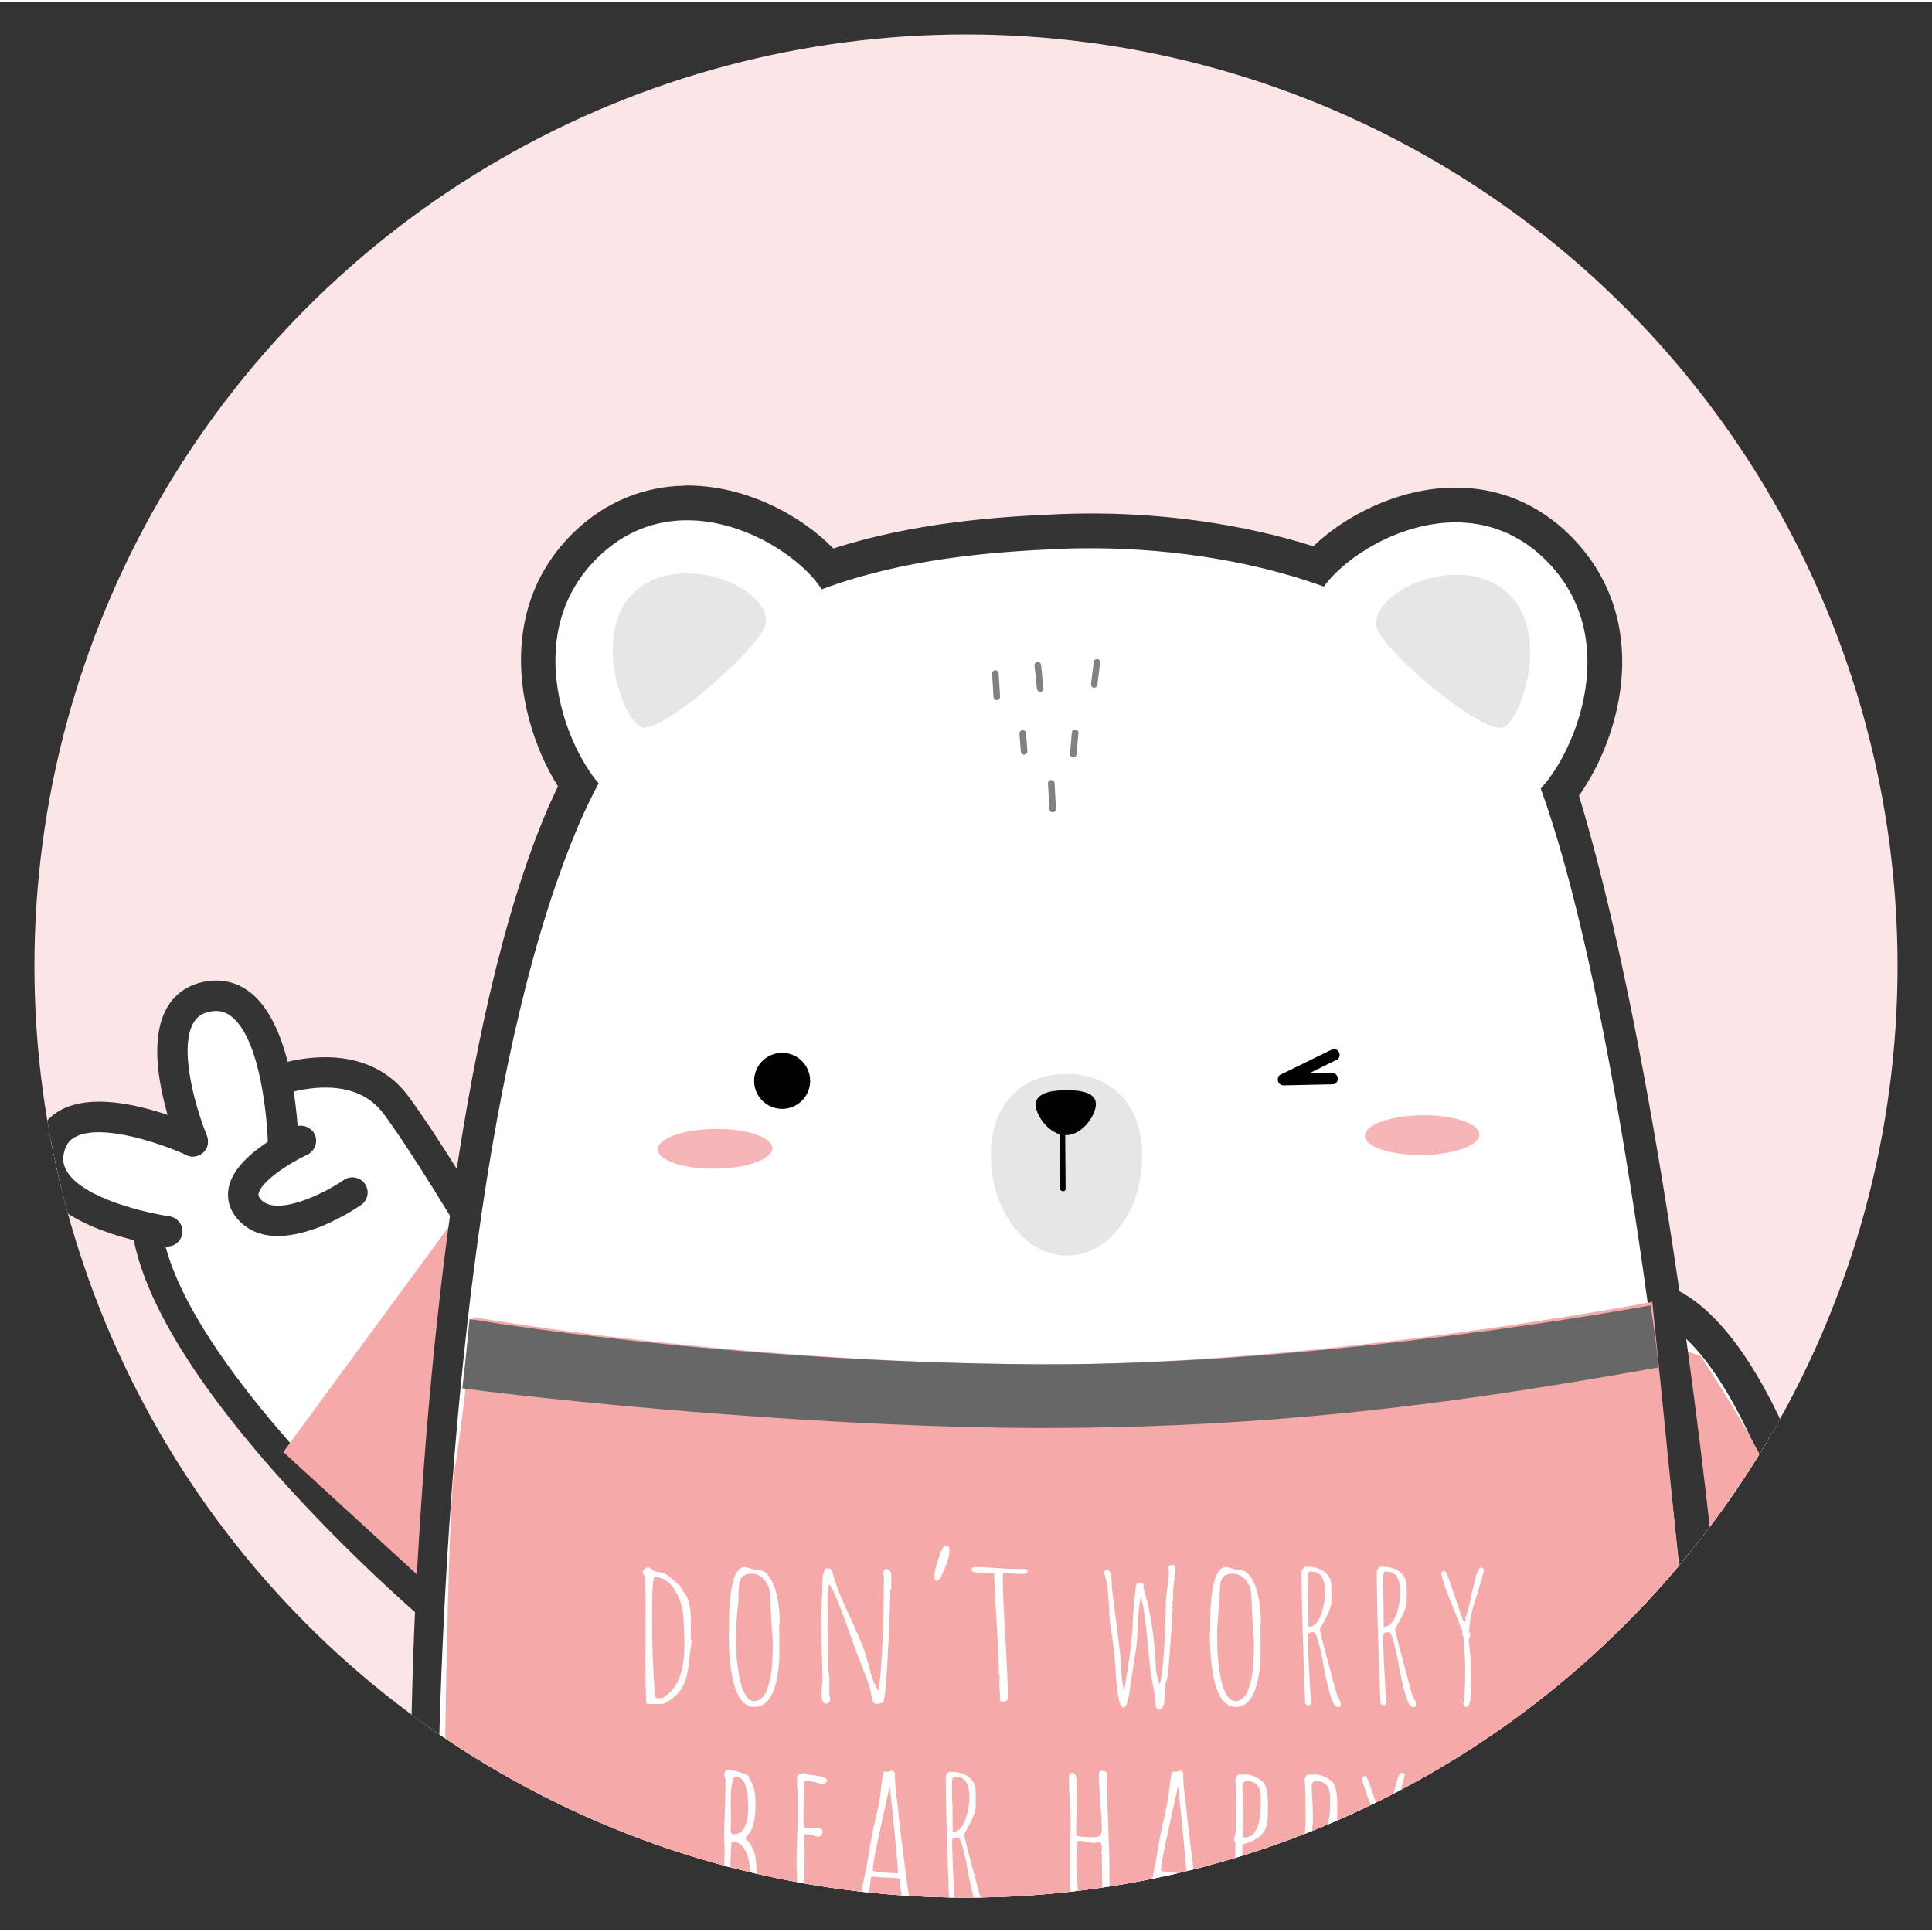 <?xml version="1.0" encoding="UTF-8"?>
<svg width="34" height="34" id="Capa_1" xmlns="http://www.w3.org/2000/svg" xmlns:xlink="http://www.w3.org/1999/xlink" viewBox="0 0 111.7 111.46"><rect x="0" y="0" width="111.7" height="111.46" fill="#333333" stroke="none"/><defs>
<style>.cls-1{fill:none;}.cls-2{clip-path:url(#clippath);}.cls-3{fill:#010101;}.cls-4{fill:#676767;}.cls-5{fill:#f6b5b7;}.cls-6{fill:#e7e6e6;}.cls-7{fill:#fff;}.cls-8{fill:#f5a9a8;}.cls-9{fill:#fce5e6;}.cls-10{fill:#808181;}.cls-11{fill:#343434;}.cls-12{clip-path:url(#clippath-1);}.cls-13{fill-rule:evenodd;}</style><clipPath id="clippath"><circle class="cls-1" cx="-86.27" cy="58.58" r="53.86"/></clipPath><clipPath id="clippath-1"><circle class="cls-1" cx="55.85" cy="55.73" r="53.86"/></clipPath></defs><g class="cls-2"><path class="cls-13" d="M-63.08,73.5c3.12,4.18,4.48,10.11,5.29,16.6,9.39,.09,17.39,1.58,24.62,3.83,.62-.66,.52-2.04,.91-2.92-1.5-1.2-3.03-1.5-3.83-3.1-2.3-4.64,1.78-10.22,6.02-10.76,1.88-8.75,3.78-19.85,6.75-28.82,1.02-3.08,1.86-6.39,3.28-8.57,1.36-2.08,6.64-5.95,9.12-2.01,2.44,3.88-.43,10.39-1.82,14.77-3.07,9.69-6.11,21.58-8.21,31.74,3.69,2.69,7.84,4.93,12.22,6.93-2.82-3.9-6.06-9.68-6.57-16.6-.77-10.64,2.95-20.57,8.39-25.9,1.67-5.49,3.09-12.04,6.2-16.23,1.98-2.67,4.74-3.69,7.3-1.09,1.43,1.45,3.55,5.06,4.38,6.75,.65,1.32,.86,2.68,1.46,4.01,1.71-.11,3.01-.17,4.38-.18,1.37,0,3.2,.51,4.38,.18,.82-.23,1.93-2.13,2.92-3.1,1.08-1.06,2.16-2.03,3.1-2.74,1.96-1.47,5.53-4.15,8.21-3.65,3.07,.58,4.53,8.49,4.92,12.77,.1,1.02-.14,2.89,.18,3.83,.4,1.16,1.71,1.66,2.74,2.74,7.2,7.56,9.59,28.99,1.64,37.03,8.57,16.73,20.86,31.66,18.79,57.82,2.72,4.22,5.88,7.65,11.49,9.85,2.2,.86,4.6,1.27,7.48,2.19,2.13,.68,5.8,1.91,6.38,3.28,2.42,5.67-3.97,7.66-8.94,7.11-3.7-.41-7.19-2.53-10.76-4.2-3.44-1.6-6.58-4.07-8.75-6.02-1.13,1.36-1.11,2.85-.55,4.38,1.23,3.36,3.33,6.72,4.56,10.76,1.58,5.19,3.84,12.85,2.55,20.06-.98,5.5-4.98,10.86-9.85,12.77-4.72,1.85-12.39,.54-13.68-3.47-.67-2.08-.05-4.47-.18-6.38-.56-7.83-4.98-13.2-6.2-20.61-1.34,.06-2.52,.28-3.83,.36,.16,10.69,.26,22.86-5.11,28.82-3.11,3.46-10.09,4.18-14.41,1.64-1.84-1.08-4.49-3.75-4.93-6.02-.48-2.51,.64-4.56,.91-6.75,.69-5.48-1.05-10.95-.91-16.42-5.43,5.17-15.67,10.52-26.81,8.21-2.14,4.31-4.33,8.14-6.93,12.04-.84,1.26-1.46,2.74-2.37,3.83-2.65,3.16-7.91,4.02-12.77,4.92-6.58,1.23-14.9,.91-23.35,.91-7.93,0-16.19,.13-23.89-.36-7.73-.5-15.6-1.1-22.8-1.46-7.68-.38-14.94-.89-19.7-4.38-9.49-11.49-14.15-27.8-19.7-43.23-2.9,6.1-6.42,11.57-11.67,15.32,.38,7.22-.82,13.22,1.09,18.97,.96,2.9,3.57,5.33,2.74,9.12-1.49,6.77-13.01,8.1-18.42,4.38-6.92-4.76-6.43-16.91-7.3-27.54-.87,.11-1.68,.26-2.74,.18-.08,5.18-1.8,11.36-1.09,16.78,.23,1.73,1.42,3.15,1.64,4.56,1.61,10.28-9.21,14.19-16.05,9.12-3.6-2.66-6.48-9-7.11-15.14-.48-4.69,.17-10.12,.55-14.77,.19-2.33,.3-4.76,.73-6.93,.37-1.84,1.39-4.17-.91-5.11-4.46,7.02-11.35,15.63-21.52,16.42-3.44,.26-5.73-.76-7.11-2.92-.96-6.45,6.08-6.4,9.85-8.57,4.2-2.42,7.4-7.59,9.85-12.4,.81-1.59,2.04-3.43,2.19-5.11,.24-2.81-.86-6.05-1.09-8.94-1.86-22.62,5.81-40.24,13.68-54.54-2.4-3.77-4.66-8.03-5.11-13.5-1.06-13.13,3.58-24.06,11.67-28.45,.26-3.5,.72-6.25,2.01-9.3,.83-1.97,2.75-5.96,4.93-6.2,2.44-.27,5.66,2.94,7.48,4.38,2.43,1.93,4.28,3.55,5.84,5.84,1.3-.48,2.74,.28,4.2-.18,.92-.29,1.98-2.18,2.92-3.28,1.96-2.31,7.12-7.95,11.31-6.93,1.95,.47,3.43,4.36,4.2,6.38,.99,2.62,1.27,5.61,2.19,8.21,.8,2.27,3.12,3.78,4.38,5.84,6.03,9.89,6.77,24.8,.37,33.93-1.29,1.84-3.04,2.61-4.2,4.56,.41,2.45,.57,5.15,1.09,7.48,1.79,.7,3.75,1.24,5.47,2.01,6.83-5.33,16.54-7.78,27-9.48,.04-7.5,1.47-13.61,4.01-18.6-1.88-3.03-3.49-7.29-3.83-12.04-.78-10.89,3-19.92,8.39-24.62,.84-2.84,1.46-5.46,2.74-8.21,1.32-2.86,4.36-7.05,7.3-6.93,1.98,.08,3.74,2.74,4.74,4.19,1.37,1.99,2.41,3.51,2.92,5.84,2.2-.3,5.32-.64,7.66-.18,1.81-3.88,4.32-8.35,8.03-10.03,4.06-1.84,7.84,7.35,8.94,11.49,.41,1.56,.63,3.25,.55,4.38,8.15,6.46,9.62,27.41,1.82,35.39Zm4.01-14.59c.48-6.36-1.75-14.15-4.74-18.06-.76-.99-1.89-1.48-2.19-2.55-.96-3.41-2.01-8.96-4.01-12.04-.67-1.03-2.77-3.4-4.01-2.74-3.48,1.86-5.9,6.33-7.66,10.03-2.87-.28-6.31-.3-8.76,.36-1.06-.62-1.05-1.97-1.64-3.1-.81-1.55-3.94-6.85-5.84-6.93-1.04-.05-2.92,1.74-3.47,2.37-2.56,2.96-3.96,7.99-5.29,12.04-5.15,4.61-8.8,13.42-8.03,23.53,.37,4.75,1.88,8.8,4.01,12.04-5.45,9.14-7.89,34.27,6.38,35.39,.07-.81-1.93-2.08-1.28-3.47,1.47-.17,1.39,2.73,3.28,2.74,.52-1.17-1.76-1.98-.91-3.47,1.18-.35,1.34,1.8,2.37,2.19,2.06-5.2-1.57-10.82-2.01-16.23-.11-1.39-.66-5.16,1.46-5.29,0,2.17-.57,6.02,.55,8.03-.1-4.79,1.09-9.28,5.47-9.85,1.13-.15,2.36,.37,3.65,.36,1.95-.01,3.95-1.11,6.2-1.28,4.7-.36,9.45-.17,12.95,.55,2.12,1.29,2.31,4.5,2.74,7.48,.03-1.06,.44-2.37,.55-3.83,.13-1.75-.64-4.13,.73-4.92,.92,1.82,.68,4.08,.55,5.84-.17,2.37-.78,4.87-1.28,7.3-.73,3.54-2.74,6.57-1.09,9.49,1.09-.22,.86-2.62,2.19-2.01,.87,1.45-1.21,2.4-.73,3.47,1.27,.58,.82-1.75,2.37-1.46,.77,.59-.73,1.88,.18,2.01,12-2.67,7-24.25,2.92-31.92-.42-.66-1.52,.23-1.64-.91,2.76-3.84,5.53-8.75,6.02-15.14ZM3.5,31c-.53-.21-2.88,1.79-3.28,2.37-1.39,1.98-2.62,5.03-3.65,7.66-1.06,2.71-1.41,6.38-2.55,8.76-.84,1.73-2.99,3.43-4.01,5.11-8.26,13.54-2.72,34.84,8.03,39.76-.46,1.48-.91,2.98-1.28,4.56,6.21-.15,11.47-1.15,15.87-2.92,1.05-.42,1.84-1.57,3.1-1.09-1.12,2.28-4.01,2.75-6.2,3.47-6.86,2.25-17.01,2.5-24.44,.73-4.67-1.11-8.67-3.9-10.94,0,1.29,.5,3.36,1.11,2.92,2.74-1.58-.18-2.03-1.49-3.65-1.64-.15,.82-.53,1.42-.73,2.19,.85,.98,2.69,.96,2.74,2.74-1.19,.8-2.37-1.51-2.92-.73,.28,2.51,1.71,4.24,3.28,5.47,8.16,6.38,31.92,6.78,42.68,2.37,1.36-.56,2.56-2.32,4.01-1.09-.32,1.33-2.08,2.06-3.28,2.55-6.9,2.83-15.5,2.96-24.99,2.92-2.15,23.54,2.26,44.64,15.5,54.54,.14,.74-.59,.63-.36,1.46,.83,3.06,1.09,6.54,1.46,10.03,.37,3.51,1.02,7.47,.73,10.94-.21,2.5-1.78,4.72-1.09,7.48,.96,1.53,1.94,3.05,3.47,4.01,.23-1.1-.06-2.74,.91-3.1,1.1,.53-.14,2.81,.55,4.01,.57,.46,1.43,.63,2.19,.91,.15-1.61-.4-3.93,.73-4.56,1.19,.63,.56,3.09,.73,4.74,15.04,.74,12.64-18.92,12.95-31.74,1.87,.05,4.7-.51,6.57-.36,.61,6.43,5.78,13.22,6.38,21.16,.15,2.04-.44,4.23,0,6.2,.59,2.63,4.34,3.69,6.75,3.47-.39-.79-1.22-2.8-.36-3.65,.88,1.01,.77,3,1.82,3.83,.45-.15,.98-.24,1.64-.18-.17-.76-.62-2.94,.55-2.92,.92,.3,.27,2.16,.91,2.74,6.72-2.79,10.45-8.89,9.67-18.61-.71-8.76-4.93-17.84-7.48-24.08-.41-.13-1.2-.03-1.46-.73,4.12-6.53,6.2-14.63,5.65-25.35-.68-13.33-6.92-25.84-12.22-35.39-2.59-4.66-4.49-9.34-7.3-12.77,8.6-7.96,6.1-31.66-2.55-37.57,.1,.9-.66,1.04-1.28,.73-.38-6.98-.64-14.07-3.83-18.24-4.7,.97-8.73,4.05-11.67,7.11-.71,.73-1.13,2.1-2.01,2.37-.81,.25-1.9-.16-2.74-.18-2.39-.07-5.06,.55-7.48,.18-1.99-4.03-3.88-10.77-8.03-12.4Zm-154.68,61.29c.48-1.83,3-2.98,4.2-4.56,2.25-2.97,4.75-9.22,4.74-14.59-.02-9.4-3.03-15.29-7.3-21.16-1.59-2.19-2.52-5.01-3.65-8.76-.63-2.08-2.52-8.35-4.74-8.03-4.68,.68-9.77,6.86-12.04,10.21-2.7-.36-5.94,.58-7.66,0-.09-.76,.84-.5,1.09-.91-3.26-3.73-7.11-6.87-11.86-9.12-3.76,3.11-5.37,8.37-5.84,14.77-7.84,3.87-12.32,14.74-11.67,26.08,.34,6.05,2.53,11.04,5.29,15.14-6.21,11.13-13.27,26.86-14.05,44.51-.29,6.64,.02,13.24,1.46,19.15,1.45,5.96,4.86,10.24,8.39,14.04-3.07,14.25-5.03,39.94,10.4,41.04-.17-.72-.64-3.31,.37-3.47,1.16,.42,.88,2.28,1.09,3.65,.86-.36,2.19-.24,2.55-1.09,.25-1.56-1.69-3.67,0-4.38,1.32,.45,.76,2.76,1.64,3.65,1.45-2.18,2.64-4.3,2.19-7.48-.24-1.65-1.45-3.18-1.64-4.74-.68-5.58,.47-10.88,.91-15.5,.1-1.01-.29-2.11,.55-2.92,1.27-.27,3.66-.32,4.92,0,2.13,12.4-.33,29.39,14.41,29.18,.32-1.44-1.38-2.51-.36-3.47,1.75-.08,1.09,3.14,2.19,3.1,1.93-.37-.55-3.45,.91-4.01,1.22,.36,.93,2.24,1.28,3.47,2.28-.77,4.58-2.32,4.93-4.56,.47-3.09-1.87-5.41-2.74-7.84-2.26-6.36-1.04-14.45-.91-20.79,8.96-6.74,14.86-17.47,14.04-33.38-12.01,2.16-24.44-.59-29.91-7.3-4.2,.32-9.47,.28-12.95-.55-1.57-.37-3.93-.9-3.83-2.37,1.5-.51,2.94,.58,4.38,.91,8.7,2,17.31-.19,23.16-2.92,6.19-2.88,10.4-5.18,12.22-11.67-1.06-.05-2.5,1.12-3.28,.18,.5-1.14,2.29-.99,3.47-1.46-.01-.84,.08-1.78-.18-2.37-1.86-.4-3.08,1.58-4.2,.73,.19-1.64,2.22-1.43,3.47-2.01-5.39-4.04-11.63,.94-18.42,1.46-4.43,.34-8.67-.11-11.86-1.28-1.84-.67-4.53-1.63-4.56-3.83,2.32,1.08,4.09,2.71,7.11,3.1,.52-6.29,4.17-9.44,10.58-9.85,.43-2.14,1.69-3.18,3.83-3.47,5.92-.79,14.04,2.5,18.79,3.1,.19-2.21-1.67-4.75-.91-7.66Zm123.67,6.75c.56-1.01,1.97-1.66,2.55-2.92,.78-1.69,.88-4.56,1.46-7.11,2.72-12.01,4.84-23.36,8.57-34.29,1.35-3.94,3.71-9.82,3.47-13.68-.08-1.28-.39-2.6-1.82-3.47-1.05-.5-2.13-.1-2.55,.18-5.66,3.73-6.47,11.81-8.57,20.25-1.73,6.91-3.07,13.84-4.01,19.33,3.28,1.05,5.58,4.7,4.19,8.94-.83,2.55-4.02,4.11-6.75,4.56-1.37,4.43-1.26,8.63-2.92,12.22-1.46,3.16-4.45,5.67-6.02,8.94-1.11,2.3-1.9,4.47-2.92,6.93,8.93-.62,17.24-1.85,24.08-4.56-6.57-1.53-13.07-7.54-8.76-15.32Zm-3.28-20.25c-.95,.29-1.27,1.6-2.55,1.28-2.3,2.31-2.79,8.29,1.09,9.12,2.04,.44,4.08-.51,5.29-1.82-1.03-.97-2.96-1.05-3.47-2.55,1.94-.75,3.32,1.51,4.56,1.46-.05-.53,.41-.56,.36-1.09-1.47-.54-2.99-1.03-3.47-2.55,1.47-.58,2.37,.88,3.47,1.28,.35-3.44-2.51-5.95-5.29-5.11Zm-55.27,5.47c-2.13,.24-3.91,1.26-5.65,1.28-3.26,.04-5.25-.59-6.75,1.64-1.31,1.96-1.89,8.08-1.64,10.76,.15,1.65,1.14,3.29,1.28,4.92,.2,2.42-.93,4.34,0,6.38,4.43,2.68,11.72,.9,18.42,.91,3.01,0,6.03,.48,8.76,0,.21-.61,1.7-1.29,1.64-2.37-.07-1.23-2.28-2.38-2.55-4.01-.58-3.41,1.63-5.36,1.82-9.12-.43-2.92-.26-8-2.19-10.03-4.34-.46-8.61-.87-13.13-.36Zm62.75,11.49c6.46,.96,11.25,3.59,18.79,3.47,.08-1.5,.74-2.42,.91-3.83-1.32-.47-2.11-1.97-3.47-2.55-1.27-.55-2.59-.75-3.83-1.28-3.74-1.6-7.37-3.64-10.4-5.65-.83,3.12-1.51,6.39-2.01,9.85Zm-34.29-4.38c.01,3.48,.16,7.09-.73,9.67,8.19,.07,15.91,.62,22.43,2.37,1.47-2.18,1.74-5.56,2.74-8.21-7.23-2.19-15.07-3.77-24.44-3.83Zm-83.9,11.67c3.23,.9,5.76,2.51,8.21,4.2,5.09-2.75,11.47-4.22,18.61-4.92-.79-2.68-1.14-5.79-2.01-8.39-9.11,2.2-18.79,3.83-24.81,9.12Zm0,1.46c-6.86-2.7-16.81-5.78-24.81-6.38-2.2-.17-4.19-.17-4.74,1.28,10.73,4.16,22.49,7.3,35.93,8.76-1.21-1.83-3.84-2.65-6.38-3.65Zm-33.38,6.38c6.61-.34,16.1-6.31,20.43-.55,3.52,4.69-1.8,11.57-4.2,13.86-4.05,3.88-11.97,6.09-17.51,7.66,4.58,6.18,19.89,8.92,30.1,5.47,.91-2.8,1.17-6.25,2.01-9.12-8.26-1.37-4.26-15.6,3.28-14.77,.33-2.47,2.57-3.02,4.2-4.2-12.91-1.75-24.81-4.49-35.2-8.76-.87,3.63-2.1,6.9-3.1,10.4Zm-7.3-.55c.63,.22,1.31,.4,2.19,.36,.93-3.09,2.11-5.92,5.65-6.38,.46-.88,.72-1.95,1.09-2.92-5.24,.72-8.48,3.43-8.94,8.94Zm113.64-2.19c-1.47,4.47-7.96,3.19-14.96,3.47-4.86,.19-8.93,.75-12.22,.36-2.33-.27-4.44-1.46-4.38-3.47-1.33,.45-2.44,1.85-4.38,2.01-4.7,.38-8.2-3.78-9.67-7.11-7.46,.74-13.94,2.47-19.52,5.11-1.09,2.44-4.97,2.08-5.65,4.92,.79,.24,2.22,1.42,2.55,2.74,3.27,1.36,7.11,1.58,10.94,2.01,24.63,2.71,55.13,1.88,81.35,.91,2-5.48,4.53-10.43,7.66-14.77-6.63-1.39-14.13-1.92-21.89-2.19-1.6,3.58-4.6,6.69-9.85,6.02Zm-109.99,2.74h2.19c.23-1.73,1.91-3.91,1.28-5.29-1.81,1.11-2.98,2.85-3.47,5.29Zm41.22,7.3c-.19-.93-1.37-3.14-2.55-3.47-3.12-.87-4.97,1.55-6.2,3.1,1.16,.18,3.24-.57,3.1,.91-1.1,.6-3.74-.34-4.01,1.09,1.08,.21,4.36-.56,4.38,1.28-1.19,.3-3.56,.3-4.74,0-.36,10.24,11.59,4.87,10.03-2.92Zm120.75-2.92c-2.35,1.35-8.01,2.49-12.59,3.47-4.57,.97-9.31,1.43-13.68,1.64-19.67,.94-40.2,1.27-59.46,.55-5.12-.19-10.2,.22-14.96-.36-4.83-.59-9.44-.82-13.86-1.46-1.89-.27-3.85-1.24-4.92-1.09,.47,6.24-2.64,8.91-6.75,10.58-.97,2.77-.59,6.86-2.01,9.12-.64,1.02-1.45,.87-2.19,1.82,.63,3.83,0,7.23-.36,10.94-.24,2.41-1.19,4.75-1.09,6.75,.09,1.83,1.22,3.94,2.01,6.02,4.59,12.12,8.08,24.09,15.14,33.74,2.8,3.83,3.54,5.38,8.57,6.57,6.42,1.51,13.98,.93,21.89,1.64,6.97,.63,14.47,1.46,22.07,1.46,11.41,0,23.81,.88,34.66-.36,5.73-.66,12.64-1.48,15.69-4.74,.63-.68,1.05-1.79,1.64-2.74,.61-.99,1.34-1.96,2.01-2.92,4.04-5.86,7.05-13.48,9.48-20.06,3.38-9.15,7.57-18.54,9.12-29.73-1.6-8.85-1.75-19.7-.73-29.37-3.75,.04-6.46-.95-9.67-1.46Zm77.88,42.13c3.82,3.61,11.6,8.94,18.61,10.4,4.07,.85,9.32-.41,7.84-5.11-3.76-2.67-8.81-3.05-13.13-4.74-4.78-1.87-8.41-5.21-11.13-8.94-.61,2.92-1.17,5.88-2.19,8.39Zm-72.23,10.76c5.94,.23,8.59-2.84,10.03-7.11-1.93-3.54-3.11-7.83-4.56-11.86-.85,7.3-3.44,12.85-5.47,18.97Zm-214.5,5.29c-2.65,1.66-10.49,2.44-9.85,6.75,.28,1.88,3.39,2.66,6.2,2.37,9.47-.97,15.62-9.01,19.88-15.87-1.93-3-3.77-6.08-4.92-9.85-2.71,6.21-5.69,13.09-11.31,16.6Zm213.77-3.83c-1.62,5.49-3.95,10.28-5.65,15.69,1.66,.12,3.64,.54,5.84,.37,4.92-.4,11.6-2.6,15.32-4.93,2.61-1.63,6.03-4.87,4.2-8.57-3.18-2.84-6.04-6-8.39-9.67-1.43,4.71-5.01,7.27-11.31,7.11Z"/></g><g class="cls-12"><ellipse class="cls-9" cx="53.93" cy="60.65" rx="59" ry="67.93"/><g id="Polar"><g><g><path class="cls-7" d="M94.26,108.39s13.15-12.93,8.72-23.83c-4.43-10.9-8.45-9.55-8.45-9.55"/><path class="cls-11" d="M94.96,73.96c1.57-.02,5.23,1.06,8.95,10.23,4.63,11.39-8.39,24.37-8.94,24.91-.39,.39-1.03,.38-1.41-.01-.39-.39-.38-1.03,.01-1.41,.13-.12,12.62-12.59,8.49-22.74-3.91-9.62-7.22-8.97-7.25-8.96l-.28-.96-.32-.95c.1-.03,.36-.11,.75-.11Z"/></g><path class="cls-8" d="M103.19,88.52l-5.09,4.86-1.61-15.75,1.84,.66s3.76,5.71,4.22,7.55,.64,2.67,.64,2.67Z"/></g><g><g><g><path class="cls-7" d="M25.68,93.38s-20.97-17.71-16.72-26.04c1.69-3.31,10.51-8.19,13.92-3.55s10.03,16.55,10.03,16.55"/><path class="cls-11" d="M25.98,94.21c-.26,.09-.56,.06-.8-.11-.54-.38-21.54-18.25-16.99-27.16,1.26-2.46,5.87-5.58,9.92-5.91,2.38-.19,4.28,.58,5.5,2.23,3.43,4.67,9.99,16.38,10.14,16.73,.19,.45-.02,.96-.47,1.15-.45,.19-.96-.02-1.15-.47-.04-.08-6.63-11.87-9.93-16.37-.85-1.15-2.17-1.66-3.94-1.52-3.35,.27-7.47,2.95-8.49,4.95-3.86,7.56,16.32,24.83,16.44,24.92,.4,.28,.49,.83,.21,1.23-.11,.15-.26,.26-.42,.32Z"/></g><g><path class="cls-7" d="M9.65,71.07s-7.97-1.1-6.76-4.96c1.11-3.55,8.26-.25,8.26-.25"/><path class="cls-11" d="M9.95,71.9c-.13,.05-.27,.06-.41,.04-.56-.08-5.54-.83-7.14-3.36-.52-.83-.64-1.78-.34-2.74,.27-.87,.86-1.53,1.69-1.9,2.66-1.19,7.26,.88,7.77,1.12,.44,.2,.63,.73,.43,1.17-.2,.44-.73,.63-1.17,.43-1.2-.55-4.68-1.83-6.32-1.1-.37,.16-.6,.42-.72,.81-.15,.47-.1,.88,.15,1.27,.99,1.56,4.59,2.37,5.9,2.56,.48,.07,.82,.51,.75,.99-.05,.34-.28,.6-.58,.71Z"/></g><g><path class="cls-7" d="M11.14,65.86s-3.05-7.41,.69-8.33c4.47-1.11,4.55,8.81,4.55,8.81"/><path class="cls-11" d="M16.68,67.17c-.09,.03-.19,.05-.29,.05-.49,0-.88-.39-.89-.87-.02-1.7-.43-6.4-2.13-7.71-.39-.3-.81-.38-1.33-.25-.42,.1-.71,.33-.9,.71-.83,1.63,.31,5.2,.82,6.43,.18,.45-.03,.96-.48,1.15-.45,.19-.96-.03-1.15-.48-.22-.53-2.1-5.27-.76-7.9,.42-.83,1.13-1.39,2.05-1.62,1.04-.26,2.03-.06,2.84,.57,2.67,2.07,2.8,8.38,2.81,9.09,0,.39-.24,.72-.59,.84Z"/></g><g><path class="cls-7" d="M17.4,65.83s-4.69,2.14-2.95,4c1.74,1.86,5.93-1.02,5.93-1.02"/><path class="cls-11" d="M18.17,70.93c-1.47,.52-3.21,.73-4.36-.49-.66-.7-.68-1.41-.59-1.89,.36-1.85,3.24-3.25,3.81-3.51,.44-.2,.96,0,1.17,.43,.2,.44,0,.96-.43,1.17-1.09,.5-2.68,1.56-2.82,2.25-.01,.06-.03,.16,.14,.35,.92,.98,3.63-.34,4.79-1.14,.4-.27,.95-.17,1.22,.23,.28,.4,.17,.95-.23,1.22-.24,.16-1.36,.91-2.71,1.39Z"/></g></g><polygon class="cls-8" points="26.2 70.46 16.38 83.83 25.68 92.35 29.46 75.51 26.2 70.46"/></g><g><path class="cls-7" d="M99,137.99c-2.16,3.27-9.5,4.67-13.68,4.72-1.69,.02-3.28,.38-4.94,.24-1.65-.13-3.23-.34-4.63-.6-2.54-.49-3.24-2.47-3.45-4.02-.18-1.37-.35-2.24-1.13-2.76-.34-.23-1.31-.45-2.74-.61-1.61-.19-3.79-.31-6.3-.28-4.73,.05-7.7,.56-8.7,1-.15,.06-.25,.12-.32,.18-.38,.39-.5,1.06-.64,1.83-.35,1.94-.83,4.6-5.75,5.66-2.23,.48-4.86,.76-7.43,.79-3.25,.04-11.02-.32-12.94-4.4-1.44-3.05-2.13-31.05-1.36-46.96,.57-11.83,2.32-33.52,7.59-45.77,.25-.58,.52-1.15,.81-1.73-2.2-3.05-4.05-9.56,.5-13.94,1.59-1.53,3.56-2.35,5.7-2.37,3.29-.04,6.59,1.81,8.25,3.8,4.65-1.6,9.41-1.98,13.49-2.15,.4-.01,.8-.02,1.22-.03,4.75-.05,9.56,.66,13.64,2.04,1.62-1.78,4.7-3.5,7.84-3.53,2.29-.03,4.38,.83,6.03,2.48,4.55,4.53,2.4,11.22,.11,14.13,6.57,21.26,12.63,86.53,8.82,92.3Z"/><path class="cls-11" d="M39.63,29.96c3.43-.04,6.71,2.18,7.88,3.99,4.79-1.78,9.8-2.17,13.89-2.34,.39-.02,.78-.03,1.19-.03,4.37-.05,9.41,.57,13.95,2.21,1.24-1.7,4.31-3.67,7.53-3.71,1.82-.02,3.69,.58,5.31,2.19,4.4,4.39,1.8,10.93-.3,13.2,7.47,5.77,0,0,0,0,7.67,21.2,12.43,86.92,9.1,91.97-1.57,2.38-8.48,3.51-12.85,4.27-3.97,.55-6.28,1.03-9.32-.15s-1.61-5.09-4.26-6.84c-1.13-.75-5.36-1.1-9.6-1.05s-8.8,.54-9.72,1.48c-1.81,1.85,.48,5.85-5.89,7.22-2.11,.45-4.67,.74-7.23,.77-5.34,.06-10.68-.97-12.03-3.83-2.56-5.42-4.58-66.83,6.25-91.91,.34-.78,.7-1.52,1.08-2.23-2.05-2.39-4.41-8.86,0-13.11,1.55-1.49,3.3-2.08,5.02-2.1m-.02-2h0c-2.4,.03-4.61,.95-6.39,2.65-4.75,4.57-3.18,11.22-.96,14.73-.2,.42-.4,.84-.58,1.26-5.33,12.4-7.1,34.22-7.67,46.12-.69,14.3-.25,43.83,1.45,47.43,2.1,4.45,9.59,5.03,13.86,4.98,2.63-.03,5.34-.32,7.63-.81,5.58-1.2,6.17-4.49,6.53-6.46,.09-.48,.18-1.02,.32-1.25,.75-.37,3.72-.89,8.36-.94s7.84,.4,8.49,.73c.4,.28,.52,.87,.67,2.05,.2,1.53,.86,4.03,4.11,5.15s5.55,.93,10.81,.06c8.25-1.37,11.23-2.13,13.94-5.09,1.91-2.05,.75-14.76,.58-24.02-.11-6.06-.64-14.06-1.5-22.54-1.48-14.56-4.33-34.1-7.97-46.13,2.43-3.41,4.34-10.2-.51-15.04-1.85-1.84-4.18-2.8-6.74-2.77-3.19,.04-6.24,1.6-8.11,3.39-4.05-1.28-8.74-1.95-13.36-1.89-.41,0-.83,.02-1.24,.03-3.97,.16-8.58,.53-13.15,1.99-1.91-1.96-5.15-3.68-8.57-3.64h0Z"/><path class="cls-6" d="M66.03,66.67c.04,3.18-1.89,5.77-4.3,5.8s-4.4-2.52-4.44-5.7,1.9-4.78,4.32-4.8,4.39,1.53,4.43,4.7Z"/><circle class="cls-3" cx="45.22" cy="62.37" r="1.62"/><path class="cls-3" d="M63.36,63.71c0,.63-.76,1.79-1.72,1.8s-1.76-1.13-1.76-1.76,.77-.83,1.73-.84,1.75,.17,1.75,.8Z"/><path class="cls-6" d="M37.04,41.9c1.08,.58,7.27-4.85,7.26-6.1-.02-2.15-5.23-4.11-7.72-1.59-2.32,2.36-.62,7.11,.46,7.69Z"/><path class="cls-6" d="M86.95,41.92c-1.07,.61-7.38-4.68-7.4-5.93-.03-2.15,5.14-4.23,7.68-1.76,2.37,2.3,.79,7.09-.28,7.7Z"/><path class="cls-10" d="M57.36,38.82l.08,1.35c0,.1,.08,.19,.19,.19,.1,0,.19-.09,.19-.19l-.08-1.35c0-.1-.08-.19-.19-.19-.1,0-.19,.09-.19,.19h0Z"/><path class="cls-10" d="M59.81,38.34l.14,1.35c.01,.1,.08,.19,.19,.19,.09,0,.2-.09,.19-.19l-.14-1.35c-.01-.1-.08-.19-.19-.19-.09,0-.2,.09-.19,.19h0Z"/><path class="cls-10" d="M63.24,38.12l-.16,1.29c-.01,.1,.03,.2,.13,.23,.09,.02,.22-.03,.23-.13l.16-1.29c.01-.1-.03-.2-.13-.23-.09-.02-.22,.03-.23,.13h0Z"/><path class="cls-10" d="M58.94,42.29l.08,1.03c0,.1,.08,.19,.19,.19,.1,0,.19-.08,.19-.19l-.08-1.03c0-.1-.08-.19-.19-.19-.1,0-.19,.08-.19,.19h0Z"/><path class="cls-10" d="M61.97,42.25l-.11,1.23c0,.1,.1,.19,.19,.19,.11,0,.18-.08,.19-.19l.11-1.23c0-.1-.1-.19-.19-.19-.11,0-.18,.08-.19,.19h0Z"/><path class="cls-10" d="M60.59,45.17l.08,1.48c0,.1,.09,.19,.19,.19,.1,0,.19-.09,.19-.19l-.08-1.48c0-.1-.09-.19-.19-.19-.1,0-.19,.09-.19,.19h0Z"/><path class="cls-6" d="M78.98,102.69c.12,10.3-7.33,14.77-16.58,14.87s-16.8-4.19-16.92-14.49c-.12-10.3,7.24-22.71,16.49-22.82,9.25-.11,16.89,12.13,17.01,22.43Z"/><ellipse class="cls-5" cx="82.22" cy="65.51" rx="3.31" ry="1.15" transform="translate(-.75 .95) rotate(-.66)"/><ellipse class="cls-5" cx="41.34" cy="66.3" rx="3.31" ry="1.15" transform="translate(-.76 .48) rotate(-.66)"/><path class="cls-3" d="M76.94,60.59l-2.92,1.43c-.13,.06-.17,.25-.13,.38,.05,.14,.18,.23,.33,.23l2.82-.06c.43,0,.39-.67-.03-.66l-2.82,.06,.2,.6,2.92-1.43c.16-.08,.18-.32,.09-.46-.11-.16-.3-.17-.46-.09h0Z"/></g><path class="cls-3" d="M61.25,64.98l.03,3.6c0,.21,.33,.24,.33,.03l-.03-3.6c0-.21-.33-.24-.33-.03h0Z"/><g id="Shirt"><path class="cls-8" d="M99.22,117.22c-.4,2.62-73.23,2.13-73.5,1.19-.27-.94,.07-31.03,.54-33.45,.21-1.11,.46-3.09,.67-4.9,.25-2.13,.43-4.03,.43-4.03,0,0,14.81,2.63,32.62,2.73,16.26,.09,35.55-3.61,35.55-3.61,0,0,.14,1.38,.37,3.65,1,9.83,3.64,36.28,3.31,38.41Z"/><path class="cls-4" d="M95.9,78.94c-9.75,1.71-20.8,3.52-35.89,3.5-10.85-.01-25.3-1.26-33.28-2.29,.25-2.13,.42-4.01,.42-4.01,0,0,14.56,2.52,32.86,2.62,16.71,.09,35.41-3.41,35.41-3.41,0,0,.24,1.32,.48,3.58Z"/><g><path class="cls-7" d="M37.36,98.09c-.03-.55-.05-1.23-.05-2.06,0-.52,0-.99,.01-1.4v-1.4c.01-.6,0-1.34-.04-2.23-.08-.06-.12-.14-.12-.24,0-.06,.04-.11,.11-.17,.07-.06,.14-.09,.2-.09,.07,0,.13,.03,.19,.09l.14,.11c.05,.02,.15,.05,.29,.07,.15,.02,.25,.05,.31,.07,.13,.06,.3,.19,.51,.37,.21,.19,.35,.31,.42,.36v.02s.06,.15,.18,.31c.09,.12,.17,.23,.23,.33,.14,.36,.21,.83,.21,1.41,0,.1,0,.19-.01,.27v.5c-.01,.15,.01,.27,.06,.36-.05,.25-.12,.73-.19,1.43-.03,.21-.07,.42-.13,.65-.06,.23-.13,.42-.22,.57-.22,.39-.59,.72-1.12,.98h-.9c-.07,0-.1-.11-.1-.32Zm.95-.02c.06-.06,.12-.11,.17-.15l.09-.06,.1-.08c.6-.5,.9-1.45,.9-2.85v-.22c0-.06-.01-.13-.01-.2l-.05-1.2c-.03-.46-.18-.93-.45-1.42-.13-.24-.3-.44-.52-.6-.22-.15-.45-.23-.69-.23-.1,0-.15,.73-.15,2.19,0,1.69,.05,3.16,.15,4.42v.22l.04,.02,.03,.15h.4Z"/><path class="cls-7" d="M42.15,94.21v-.42c0-2.2,.31-3.31,.92-3.31,.04,0,.1,.01,.18,.04,.27,.09,.54,.14,.81,.17,.16,.03,.32,.19,.49,.46,.18,.28,.31,.66,.4,1.13s.13,.94,.13,1.43l-.03,.06c0,.26,0,.49,.01,.7v.71c.01,.4,0,.77-.04,1.09-.05,.49-.14,.91-.26,1.27-.08,.21-.16,.39-.26,.53s-.22,.26-.37,.36c-.14,.09-.3,.14-.5,.14-1,0-1.5-1.45-1.5-4.36Zm2.19,3.37c.16-.44,.26-.89,.29-1.35,.03-.47,.05-.85,.05-1.14,0-.32-.03-.78-.08-1.4-.04-.69-.06-1.15-.06-1.4l-.05-.09,.03-.06c0-.35-.1-.65-.31-.9-.21-.25-.46-.38-.76-.38-.39,0-.63,.17-.7,.52-.02,.12-.03,.29-.05,.51,0,.58-.03,.98-.08,1.2,0,.12-.01,.3-.04,.56l-.03,.56c0,.17,0,.33,.01,.46v.47c.01,.37,.05,.8,.12,1.28,.05,.36,.11,.66,.18,.9,.07,.25,.17,.45,.29,.63,.13,.19,.28,.28,.45,.28,.33,0,.58-.22,.74-.65Z"/><path class="cls-7" d="M50.51,98.33s-.06-.12-.08-.21c0-.06-.03-.12-.05-.17v-.04c-.06-.37-.2-.83-.42-1.36l-.23-.62s-.1-.22-.24-.6l-.1-.28c-.77-2.2-1.25-3.39-1.45-3.57-.07,.21-.1,.49-.1,.83,0,.18,0,.34,.01,.47v.75c0,.09-.01,.18-.01,.28,0,.17,0,.32,.03,.45l.03,.38h-.04c0,1.32,.03,2.05,.09,2.18v1.07c.03,.06,.05,.15,.05,.25,0,.06-.02,.12-.07,.17s-.1,.07-.17,.07c-.18,0-.27-.21-.27-.64l.03-.38c.02-.12,.03-.25,.03-.39,0-.38-.01-.95-.04-1.71-.03-.76-.04-1.33-.04-1.71,0-.23,.01-.58,.04-1.06,.03-.47,.04-.81,.04-1.04v-.15c0-.39,.08-.64,.23-.76l.04,.04,.13-.02s.07,.03,.12,.07c.03,.03,.05,.07,.05,.11l.03,.07s0,.04,.01,.06c.14,.56,.44,1.35,.92,2.36,.49,1.07,.79,1.77,.91,2.12,.09,.28,.15,.52,.21,.73,.16,.67,.35,1.19,.58,1.55l.03-.04c.2-1.75,.29-3.91,.29-6.46v-.14s-.03-.09-.03-.15c0-.17,.06-.25,.18-.25,.08,0,.14,.04,.2,.11,.06,.07,.08,.15,.08,.24v.79l-.06,.09c0,.75-.05,1.98-.14,3.7-.09,1.72-.18,2.65-.27,2.8l-.22,.05h-.01l-.13,.04c-.07,0-.12-.02-.15-.07Z"/><path class="cls-7" d="M54.01,91.06c0-.22,.1-.64,.31-1.26,.13-.36,.24-.55,.35-.56h.03c.05,0,.09,.02,.13,.05,.03,.04,.06,.08,.06,.12,0,.12,0,.23-.01,.33-.02,.1-.04,.2-.07,.29-.03,.09-.05,.16-.06,.2-.08,.23-.2,.51-.37,.84-.08,.13-.15,.2-.23,.2-.03,0-.06-.02-.09-.05-.03-.03-.04-.09-.04-.18Z"/><path class="cls-7" d="M57.81,98.19v-.44c-.02-.13-.03-.27-.03-.43,0-.08,0-.15,.01-.2v-.21c.01-.08,0-.17-.04-.29,0-.53-.04-1.51-.13-2.95-.09-1.39-.13-2.34-.14-2.83-.53,0-.88-.01-1.06-.04-.17-.04-.26-.1-.26-.19,.04-.09,.12-.13,.24-.13,.26,0,.63,.02,1.12,.05,.44,.04,.82,.06,1.12,.06h.54c.15-.01,.23,.04,.23,.14,0,.05-.03,.08-.08,.11-.06,.03-.12,.04-.2,.04-.17,0-.35,0-.54-.02l-.55-.02s-.05,.01-.05,.04c0,.02-.01,.1-.01,.23,0,.77,.05,1.93,.15,3.49,.09,1.61,.14,2.77,.14,3.47,0,.06-.04,.11-.11,.15-.07,.05-.14,.07-.21,.07l-.14-.09Z"/><path class="cls-7" d="M66.84,98.6c-.03-.09-.04-.19-.04-.27v-.11c-.03-.32-.08-.61-.14-.89-.08-.39-.13-.69-.15-.9s-.06-.6-.12-1.16c-.08-.88-.15-1.56-.22-2.02-.08-.58-.16-.92-.24-1l-.08,.64c-.04,.38-.06,.65-.06,.81,0,.33-.02,.66-.05,1-.03,.33-.09,.75-.18,1.27l-.15,.98s-.01,.05-.02,.09c0,.04-.01,.1-.02,.16-.02,.22-.06,.51-.14,.88-.03,.16-.06,.29-.12,.38-.03,.09-.09,.14-.15,.14-.12,0-.22-.18-.29-.53-.06-.32-.12-.82-.17-1.51-.03-.43-.05-.76-.06-.97-.02-.21-.05-.47-.1-.76l-.05-.37c-.07-.43-.11-.73-.13-.91-.02-.18-.03-.45-.05-.79,0-.26-.02-.5-.04-.71-.02-.21-.05-.43-.09-.66-.03-.2-.09-.41-.17-.63,.03-.06,.1-.09,.21-.09s.18,.09,.22,.27c0,.03,.02,.19,.04,.47v.15c0,.17,.11,.95,.29,2.35,.17,1.26,.27,2.3,.29,3.09,.03,.07,.06,.18,.06,.32,.02,.16,.04,.26,.06,.32h.01l.21-1.24c0-.11,.03-.3,.08-.57,.06-.42,.11-.83,.15-1.23,.04-.48,.07-.9,.08-1.26,.03-.57,.06-.95,.09-1.14l.04-.3c.03-.3,.05-.45,.05-.44l.23-.09c.06,0,.11,.02,.15,.05,.04,.03,.06,.07,.06,.12,0,.02-.01,.06-.04,.09,.34,1.07,.57,2.34,.69,3.83l.03,.44c0,.36,.04,.66,.09,.91,.05,.21,.1,.36,.14,.45,.1-.27,.19-.92,.26-1.97,.07-1.04,.1-1.95,.1-2.71,0-.14,.03-.45,.09-.91,.06-.39,.09-.7,.09-.92,0-.07-.02-.14-.05-.2,0-.13,.09-.19,.26-.19,.07,0,.11,0,.13,.02,.02,.02,.03,.06,.03,.12,0,.22-.02,.39-.06,.51l.03,.07c-.07,.34-.1,.71-.1,1.11,0,.07,0,.11,.03,.13l-.08,.24,.04,.08s-.04,.09-.04,.14l.04,.22-.04,.05c0,.28-.03,.89-.1,1.85-.07,.96-.12,1.56-.15,1.83l-.08,.32c-.05,.17-.08,.3-.08,.39,0,.25-.01,.49-.04,.72,0,.16-.04,.3-.1,.42-.06,.1-.12,.15-.19,.15-.09,0-.15-.05-.18-.14Zm.22-1.27h0Z"/><path class="cls-7" d="M69.97,94.21v-.42c0-2.2,.31-3.31,.92-3.31,.04,0,.1,.01,.18,.04,.27,.09,.54,.14,.81,.17,.16,.03,.32,.19,.49,.46,.18,.28,.31,.66,.4,1.13s.13,.94,.13,1.43l-.03,.06c0,.26,0,.49,.01,.7v.71c.01,.4,0,.77-.04,1.09-.05,.49-.14,.91-.26,1.27-.08,.21-.16,.39-.26,.53s-.22,.26-.37,.36c-.14,.09-.3,.14-.5,.14-1,0-1.5-1.45-1.5-4.36Zm2.19,3.37c.16-.44,.26-.89,.29-1.35,.03-.47,.05-.85,.05-1.14,0-.32-.03-.78-.08-1.4-.04-.69-.06-1.15-.06-1.4l-.05-.09,.03-.06c0-.35-.1-.65-.31-.9-.21-.25-.46-.38-.76-.38-.39,0-.63,.17-.7,.52-.02,.12-.03,.29-.05,.51,0,.58-.03,.98-.08,1.2,0,.12-.01,.3-.04,.56l-.03,.56c0,.17,0,.33,.01,.46v.47c.01,.37,.05,.8,.12,1.28,.05,.36,.11,.66,.18,.9,.07,.25,.17,.45,.29,.63,.13,.19,.28,.28,.45,.28,.33,0,.58-.22,.74-.65Z"/><path class="cls-7" d="M77.18,98.49c-.1-.1-.21-.38-.33-.82-.12-.44-.23-.94-.33-1.49-.07-.45-.17-.9-.29-1.34-.1-.4-.2-.59-.29-.59h-.04c-.19,0-.28,.06-.28,.17,0,.57,.03,1.43,.1,2.6,.03,.71,.07,1.13,.12,1.24l-.1,.2h-.18l-.1-.09c-.14-3.65-.21-6.14-.21-7.47,0-.09,0-.16,.02-.21s.04-.11,.08-.15c.03-.06,.09-.08,.18-.08,.44,0,.79,.1,1.05,.3,.26,.2,.4,.48,.4,.85v.87c0,.15-.05,.35-.16,.6-.11,.25-.22,.49-.35,.7l-.17,.3c.09,.4,.28,1.13,.56,2.18,.28,1.05,.43,1.6,.46,1.67,0,0,.02,.03,.03,.06,.01,.03,.04,.08,.08,.14,.06,.11,.09,.21,.09,.29,0,.11-.05,.17-.14,.17l-.18-.06Zm-1.08-4.77c.13-.15,.23-.34,.31-.58,.14-.48,.21-.87,.21-1.15,0-.18-.01-.33-.03-.45-.02-.12-.06-.24-.11-.38-.1-.28-.35-.42-.73-.42-.04,0-.08,.03-.1,.1s-.04,.14-.04,.21c0,.53,0,1.01,.03,1.43,0,.43,.01,.91,.01,1.43l.03,.02c.16,0,.31-.07,.44-.23Z"/><path class="cls-7" d="M81.53,98.49c-.1-.1-.21-.38-.33-.82-.12-.44-.23-.94-.33-1.49-.07-.45-.17-.9-.29-1.34-.1-.4-.2-.59-.29-.59h-.04c-.19,0-.28,.06-.28,.17,0,.57,.03,1.43,.1,2.6,.03,.71,.07,1.13,.12,1.24l-.1,.2h-.18l-.1-.09c-.14-3.65-.21-6.14-.21-7.47,0-.09,0-.16,.02-.21s.04-.11,.08-.15c.03-.06,.09-.08,.18-.08,.44,0,.79,.1,1.05,.3,.26,.2,.4,.48,.4,.85v.87c0,.15-.05,.35-.16,.6-.11,.25-.22,.49-.35,.7l-.17,.3c.09,.4,.28,1.13,.56,2.18,.28,1.05,.43,1.6,.46,1.67,0,0,.02,.03,.03,.06,.01,.03,.04,.08,.08,.14,.06,.11,.09,.21,.09,.29,0,.11-.05,.17-.14,.17l-.18-.06Zm-1.08-4.77c.13-.15,.23-.34,.31-.58,.14-.48,.21-.87,.21-1.15,0-.18-.01-.33-.03-.45-.02-.12-.06-.24-.11-.38-.1-.28-.35-.42-.73-.42-.04,0-.08,.03-.1,.1s-.04,.14-.04,.21c0,.53,0,1.01,.03,1.43,0,.43,.01,.91,.01,1.43l.03,.02c.16,0,.31-.07,.44-.23Z"/><path class="cls-7" d="M84.67,98.48s-.07-.06-.08-.08c.08-.19,.12-.88,.12-2.07,0-.23-.01-.56-.04-.98l-.06-.84-.08-.15,.04-.14c-.05-.11-.13-.3-.23-.56s-.21-.53-.31-.79c-.31-.75-.51-1.29-.6-1.62-.05-.16-.09-.3-.12-.44l.18-.13c.09,.02,.21,.27,.37,.76,.13,.35,.24,.69,.35,1.03l.15,.45c.15,.49,.26,.74,.33,.76l.05-.21-.03-.06c.07-.08,.15-.36,.26-.84,.11-.55,.22-1.02,.32-1.4,.11-.44,.22-.66,.33-.66,.04,0,.08,.01,.12,.04,.03,.02,.05,.05,.05,.08,0,.12-.13,.58-.38,1.4-.13,.39-.24,.75-.32,1.09-.1,.4-.15,.76-.15,1.08,.04,.08,.06,.15,.06,.2,0,.04-.01,.09-.04,.17s-.04,.13-.04,.18c0,.04,.02,.22,.05,.53,.03,.21,.05,.4,.05,.55,0,.35,0,.66,.01,.94v1c0,.54-.09,.81-.27,.81-.03,0-.06-.02-.1-.05Z"/><path class="cls-7" d="M41.84,110.27s-.07-.11-.07-.18v-.37c-.01-.28,.01-.7,.06-1.26,.04-.62,.06-1.03,.06-1.24v-.53c-.02-.16-.03-.33-.03-.52,0-.32,.01-.79,.04-1.41,.03-.64,.04-1.11,.04-1.42v-.69l-.06-.06v-.07c0-.21,.09-.31,.27-.31,.14,0,.36,.05,.67,.15,.31,.1,.47,.18,.47,.24v.04c.15,.23,.26,.46,.31,.69,.06,.23,.08,.52,.08,.88,0,.58-.07,1.05-.21,1.41h.01c-.03,.06-.1,.17-.21,.31l-.18,.25c.15,.11,.28,.27,.39,.49,.11,.21,.17,.42,.2,.62,0,.07,.02,.16,.03,.26,0,.1,.02,.23,.03,.37v.47c.01,.76-.24,1.32-.76,1.68-.26,.19-.59,.29-.99,.29-.07,0-.13-.02-.17-.07Zm.95-.58c.17-.13,.31-.29,.42-.49,.1-.2,.15-.4,.15-.6v-.27c.01-.33-.02-.65-.08-.95-.09-.4-.26-.7-.5-.88-.14-.1-.3-.15-.49-.15-.04,.66-.06,1.19-.06,1.61v.27c0,.23,.01,.41,.04,.55-.04,.07-.06,.26-.06,.57v.53c.22,0,.41-.06,.58-.19Zm-.38-3.76c.56,0,.85-.53,.85-1.58,0-.09,0-.26-.03-.51v-.22l-.04-.02c-.03-.26-.08-.47-.14-.62-.04-.11-.11-.2-.21-.27-.09-.07-.2-.1-.31-.1-.19,0-.28,.52-.28,1.55,0,.2,0,.33,.01,.4v.64c0,.13-.01,.27-.01,.43v.14l.03,.07,.03,.08h.1Z"/><path class="cls-7" d="M46.06,110.11v-.15s.01-.09,.01-.14l-.05-.05c.07-.17,.1-.33,.1-.49,0-.18-.01-.44-.04-.78l-.03-.78c0-.4,.01-.99,.04-1.78,.03-.7,.05-1.3,.05-1.79l-.03-.71c-.02-.21-.03-.45-.03-.71,0-.12,.03-.2,.09-.25,.06-.05,.15-.08,.28-.08,.09,0,.15,.02,.21,.07,.02,0,.14,.02,.37,.05,.21,.02,.4,.06,.55,.11,.16,.05,.24,.11,.24,.18,0,.08-.08,.16-.24,.24-.49-.15-.83-.22-1.04-.22l-.06,.07c0,.07,.01,.24,.01,.51,0,.34,0,.64-.03,.91,0,.28-.01,.58-.01,.92,0,.22,.06,.33,.18,.33h.21c.07-.02,.14-.02,.22-.02,.33,0,.5,.07,.5,.21,0,.09-.02,.16-.06,.22-.04,.06-.11,.09-.19,.09-.13,0-.23-.03-.29-.09l-.41-.06h-.06l-.06,.06v.04c.02,.13,.03,.45,.03,.94,0,.31,0,.59-.01,.84v.84c-.01,.31,0,.62,.03,.95,0,.18,.05,.3,.13,.36,.08,.06,.22,.09,.42,.09h.23c.08-.02,.16-.02,.26-.02,.25,0,.37,.05,.37,.15,0,.14-.19,.21-.56,.21h-1.05c-.15,0-.24-.08-.26-.25Z"/><path class="cls-7" d="M52.28,110.27s-.06-.1-.08-.22c-.08-.58-.12-.94-.14-1.08l-.06-.47c-.19-.04-.4-.06-.64-.06l-.46-.02c-.21-.02-.35-.04-.45-.04-.05,0-.08,.02-.09,.06,0,.02,0,.04-.01,.04l-.03,.24c0,.14-.06,.43-.14,.85-.04,.21-.09,.38-.15,.5-.07,.13-.13,.2-.19,.2-.05,0-.11-.02-.17-.07-.06-.04-.09-.09-.09-.14v-.04l.03-.04c.15-.56,.28-1.12,.38-1.67l.15-.73,.15-.9,.14-.78c.04-.21,.12-.56,.23-1.03,.12-.54,.19-.9,.22-1.1,0-.02,.03-.17,.05-.44,.03-.3,.06-.52,.09-.66,.03-.21,.05-.32,.08-.36h.09s.06,.01,.09,.01c.1,0,.18-.02,.23-.07,.06,0,.11,.02,.16,.05,.05,.04,.07,.08,.07,.12,0,.38,.03,.81,.09,1.3,.03,.25,.06,.46,.08,.63,.09,1.02,.33,2.93,.72,5.74v.04c0,.08-.03,.14-.1,.18-.13,0-.21-.01-.24-.04Zm-.35-2.09c-.09-1.14-.25-2.82-.49-5.04l-.69,3.16c-.2,.91-.29,1.48-.29,1.72,0,.04,.16,.08,.49,.11,.32,.03,.61,.05,.86,.05h.13Z"/><path class="cls-7" d="M56.61,110.35c-.1-.1-.21-.38-.33-.82-.12-.44-.23-.94-.33-1.49-.07-.45-.17-.9-.29-1.34-.1-.4-.2-.59-.29-.59h-.04c-.19,0-.28,.06-.28,.17,0,.57,.03,1.43,.1,2.6,.03,.71,.07,1.13,.12,1.24l-.1,.2h-.18l-.1-.09c-.14-3.65-.21-6.14-.21-7.47,0-.09,0-.16,.02-.21s.04-.11,.08-.15c.03-.06,.09-.08,.18-.08,.44,0,.79,.1,1.05,.3,.26,.2,.4,.48,.4,.85v.87c0,.15-.05,.35-.16,.6-.11,.25-.22,.49-.35,.7l-.17,.3c.09,.4,.28,1.13,.56,2.18,.28,1.05,.43,1.6,.46,1.67,0,0,.02,.03,.03,.06,.01,.03,.04,.08,.08,.14,.06,.11,.09,.21,.09,.29,0,.11-.05,.17-.14,.17l-.18-.06Zm-1.08-4.77c.13-.15,.23-.34,.31-.58,.14-.48,.21-.87,.21-1.15,0-.18-.01-.33-.03-.45-.02-.12-.06-.24-.11-.38-.1-.28-.35-.42-.73-.42-.04,0-.08,.03-.1,.1s-.04,.14-.04,.21c0,.53,0,1.01,.03,1.43,0,.43,.01,.91,.01,1.43l.03,.02c.16,0,.31-.07,.44-.23Z"/><path class="cls-7" d="M63.76,110.22c-.04-1.46-.06-2.52-.06-3.18l-.04-.05,.05-.11c0-.14-.02-.29-.05-.44l-.19-.05c-.08,.02-.16,.04-.26,.04-.07,0-.21-.02-.42-.06-.15-.04-.28-.06-.4-.06l-.14,.05c0,.28,0,.53-.01,.75,0,.22-.01,.47-.01,.75l.03,.05c0,.22,.01,.55,.04,1,.03,.43,.04,.76,.04,.98,0,.09-.02,.16-.05,.22-.03,.06-.09,.09-.15,.09-.19,0-.28-.24-.28-.71,0-.4,0-.77,.01-1.09v-1.08c.01-.72,0-1.11-.03-1.16,.04-.08,.06-.34,.06-.78,0-.38-.02-.84-.05-1.39l-.03-.46-.03-.93c0-.06,.02-.11,.06-.15,.04-.05,.09-.07,.15-.07,.17,0,.26,.23,.26,.69,0,.54,0,1.02-.01,1.46-.02,.43-.03,.91-.03,1.43,0,.09,.32,.14,.97,.14h.05c.16,0,.28-.03,.35-.09,.07-.06,.11-.16,.11-.3,0-.42-.03-.96-.09-1.64-.05-.73-.08-1.27-.08-1.64,0-.05,.02-.09,.06-.12,.04-.04,.09-.05,.15-.05l.12,.04c.06,0,.1,.02,.12,.04,0,.62,.03,1.54,.08,2.76,.05,1.23,.08,2.16,.08,2.77,0,.93,.03,1.72,.09,2.35l-.09,.13c0-.08-.13-.12-.38-.12Zm-.42-4.29l.03,.02h-.03v-.02Z"/><path class="cls-7" d="M68.95,110.27s-.06-.1-.08-.22c-.08-.58-.12-.94-.14-1.08l-.06-.47c-.19-.04-.4-.06-.64-.06l-.46-.02c-.21-.02-.35-.04-.45-.04-.05,0-.08,.02-.09,.06,0,.02,0,.04-.01,.04l-.03,.24c0,.14-.06,.43-.14,.85-.04,.21-.09,.38-.15,.5-.07,.13-.13,.2-.19,.2-.05,0-.11-.02-.17-.07-.06-.04-.09-.09-.09-.14v-.04l.03-.04c.15-.56,.28-1.12,.38-1.67l.15-.73,.15-.9,.14-.78c.04-.21,.12-.56,.23-1.03,.12-.54,.19-.9,.22-1.1,0-.02,.03-.17,.05-.44,.03-.3,.06-.52,.09-.66,.03-.21,.05-.32,.08-.36h.09s.06,.01,.09,.01c.1,0,.18-.02,.23-.07,.06,0,.11,.02,.16,.05,.05,.04,.07,.08,.07,.12,0,.38,.03,.81,.09,1.3,.03,.25,.06,.46,.08,.63,.09,1.02,.33,2.93,.72,5.74v.04c0,.08-.03,.14-.1,.18-.13,0-.21-.01-.24-.04Zm-.35-2.09c-.09-1.14-.25-2.82-.49-5.04l-.69,3.16c-.2,.91-.29,1.48-.29,1.72,0,.04,.16,.08,.49,.11,.32,.03,.61,.05,.86,.05h.13Z"/><path class="cls-7" d="M71.5,110.35c-.09-.5-.14-1.07-.14-1.71,0-.25,.01-.62,.04-1.1l.03-1.1c-.06-.11-.09-.2-.09-.27,.09-.13,.13-.49,.13-1.09,0-1.44-.02-2.21-.06-2.3,.08-.2,.14-.3,.18-.3h.56c.09,0,.23,.04,.4,.12,.17,.08,.32,.17,.44,.27,.21,.18,.32,.65,.32,1.4,0,.4-.01,.71-.04,.93-.02,.15-.04,.27-.08,.36s-.1,.19-.17,.3c-.13,.18-.35,.34-.65,.47-.13,.06-.31,.13-.54,.19v1.41c0,.2,.02,.58,.06,1.16l.03,.38,.03,.77c0,.14-.08,.21-.24,.21l-.19-.09Zm1.04-4.56c.06-.08,.12-.19,.17-.32,.05-.13,.09-.26,.1-.39,.05-.23,.08-.49,.08-.79v-.32c0-.11,0-.22-.01-.32,0-.1-.03-.2-.05-.3-.03-.1-.08-.19-.13-.25-.06-.07-.13-.12-.22-.17-.1-.05-.23-.07-.37-.07-.1,0-.18,.02-.22,.07-.04,.05-.06,.13-.06,.25,0,.19,.01,.47,.04,.85l.03,.85c0,.21,0,.39-.03,.56l-.03,.56,.09,.12c.25,0,.46-.11,.63-.32Z"/><path class="cls-7" d="M75.51,110.35c-.09-.5-.14-1.07-.14-1.71,0-.25,.01-.62,.04-1.1l.03-1.1c-.06-.11-.09-.2-.09-.27,.09-.13,.13-.49,.13-1.09,0-1.44-.02-2.21-.06-2.3,.08-.2,.14-.3,.18-.3h.56c.09,0,.23,.04,.4,.12,.17,.08,.32,.17,.44,.27,.21,.18,.32,.65,.32,1.4,0,.4-.01,.71-.04,.93-.02,.15-.04,.27-.08,.36s-.1,.19-.17,.3c-.13,.18-.35,.34-.65,.47-.13,.06-.31,.13-.54,.19v1.41c0,.2,.02,.58,.06,1.16l.03,.38,.03,.77c0,.14-.08,.21-.24,.21l-.19-.09Zm1.04-4.56c.06-.08,.12-.19,.17-.32,.05-.13,.09-.26,.1-.39,.05-.23,.08-.49,.08-.79v-.32c0-.11,0-.22-.01-.32,0-.1-.03-.2-.05-.3-.03-.1-.08-.19-.13-.25-.06-.07-.13-.12-.22-.17-.1-.05-.23-.07-.37-.07-.1,0-.18,.02-.22,.07-.04,.05-.06,.13-.06,.25,0,.19,.01,.47,.04,.85l.03,.85c0,.21,0,.39-.03,.56l-.03,.56,.09,.12c.25,0,.46-.11,.63-.32Z"/><path class="cls-7" d="M80.09,110.34s-.07-.06-.08-.08c.08-.19,.12-.88,.12-2.07,0-.23-.01-.56-.04-.98l-.06-.84-.08-.15,.04-.14c-.05-.11-.13-.3-.23-.56s-.21-.53-.31-.79c-.31-.75-.51-1.29-.6-1.62-.05-.16-.09-.3-.12-.44l.18-.13c.09,.02,.21,.27,.37,.76,.13,.35,.24,.69,.35,1.03l.15,.45c.15,.49,.26,.74,.33,.76l.05-.21-.03-.06c.07-.08,.15-.36,.26-.84,.11-.55,.22-1.02,.32-1.4,.11-.44,.22-.66,.33-.66,.04,0,.08,.01,.12,.04,.03,.02,.05,.05,.05,.08,0,.12-.13,.58-.38,1.4-.13,.39-.24,.75-.32,1.09-.1,.4-.15,.76-.15,1.08,.04,.08,.06,.15,.06,.2,0,.04-.01,.09-.04,.17s-.04,.13-.04,.18c0,.04,.02,.22,.05,.53,.03,.21,.05,.4,.05,.55,0,.35,0,.66,.01,.94v1c0,.54-.09,.81-.27,.81-.03,0-.06-.02-.1-.05Z"/></g></g></g></g></svg>